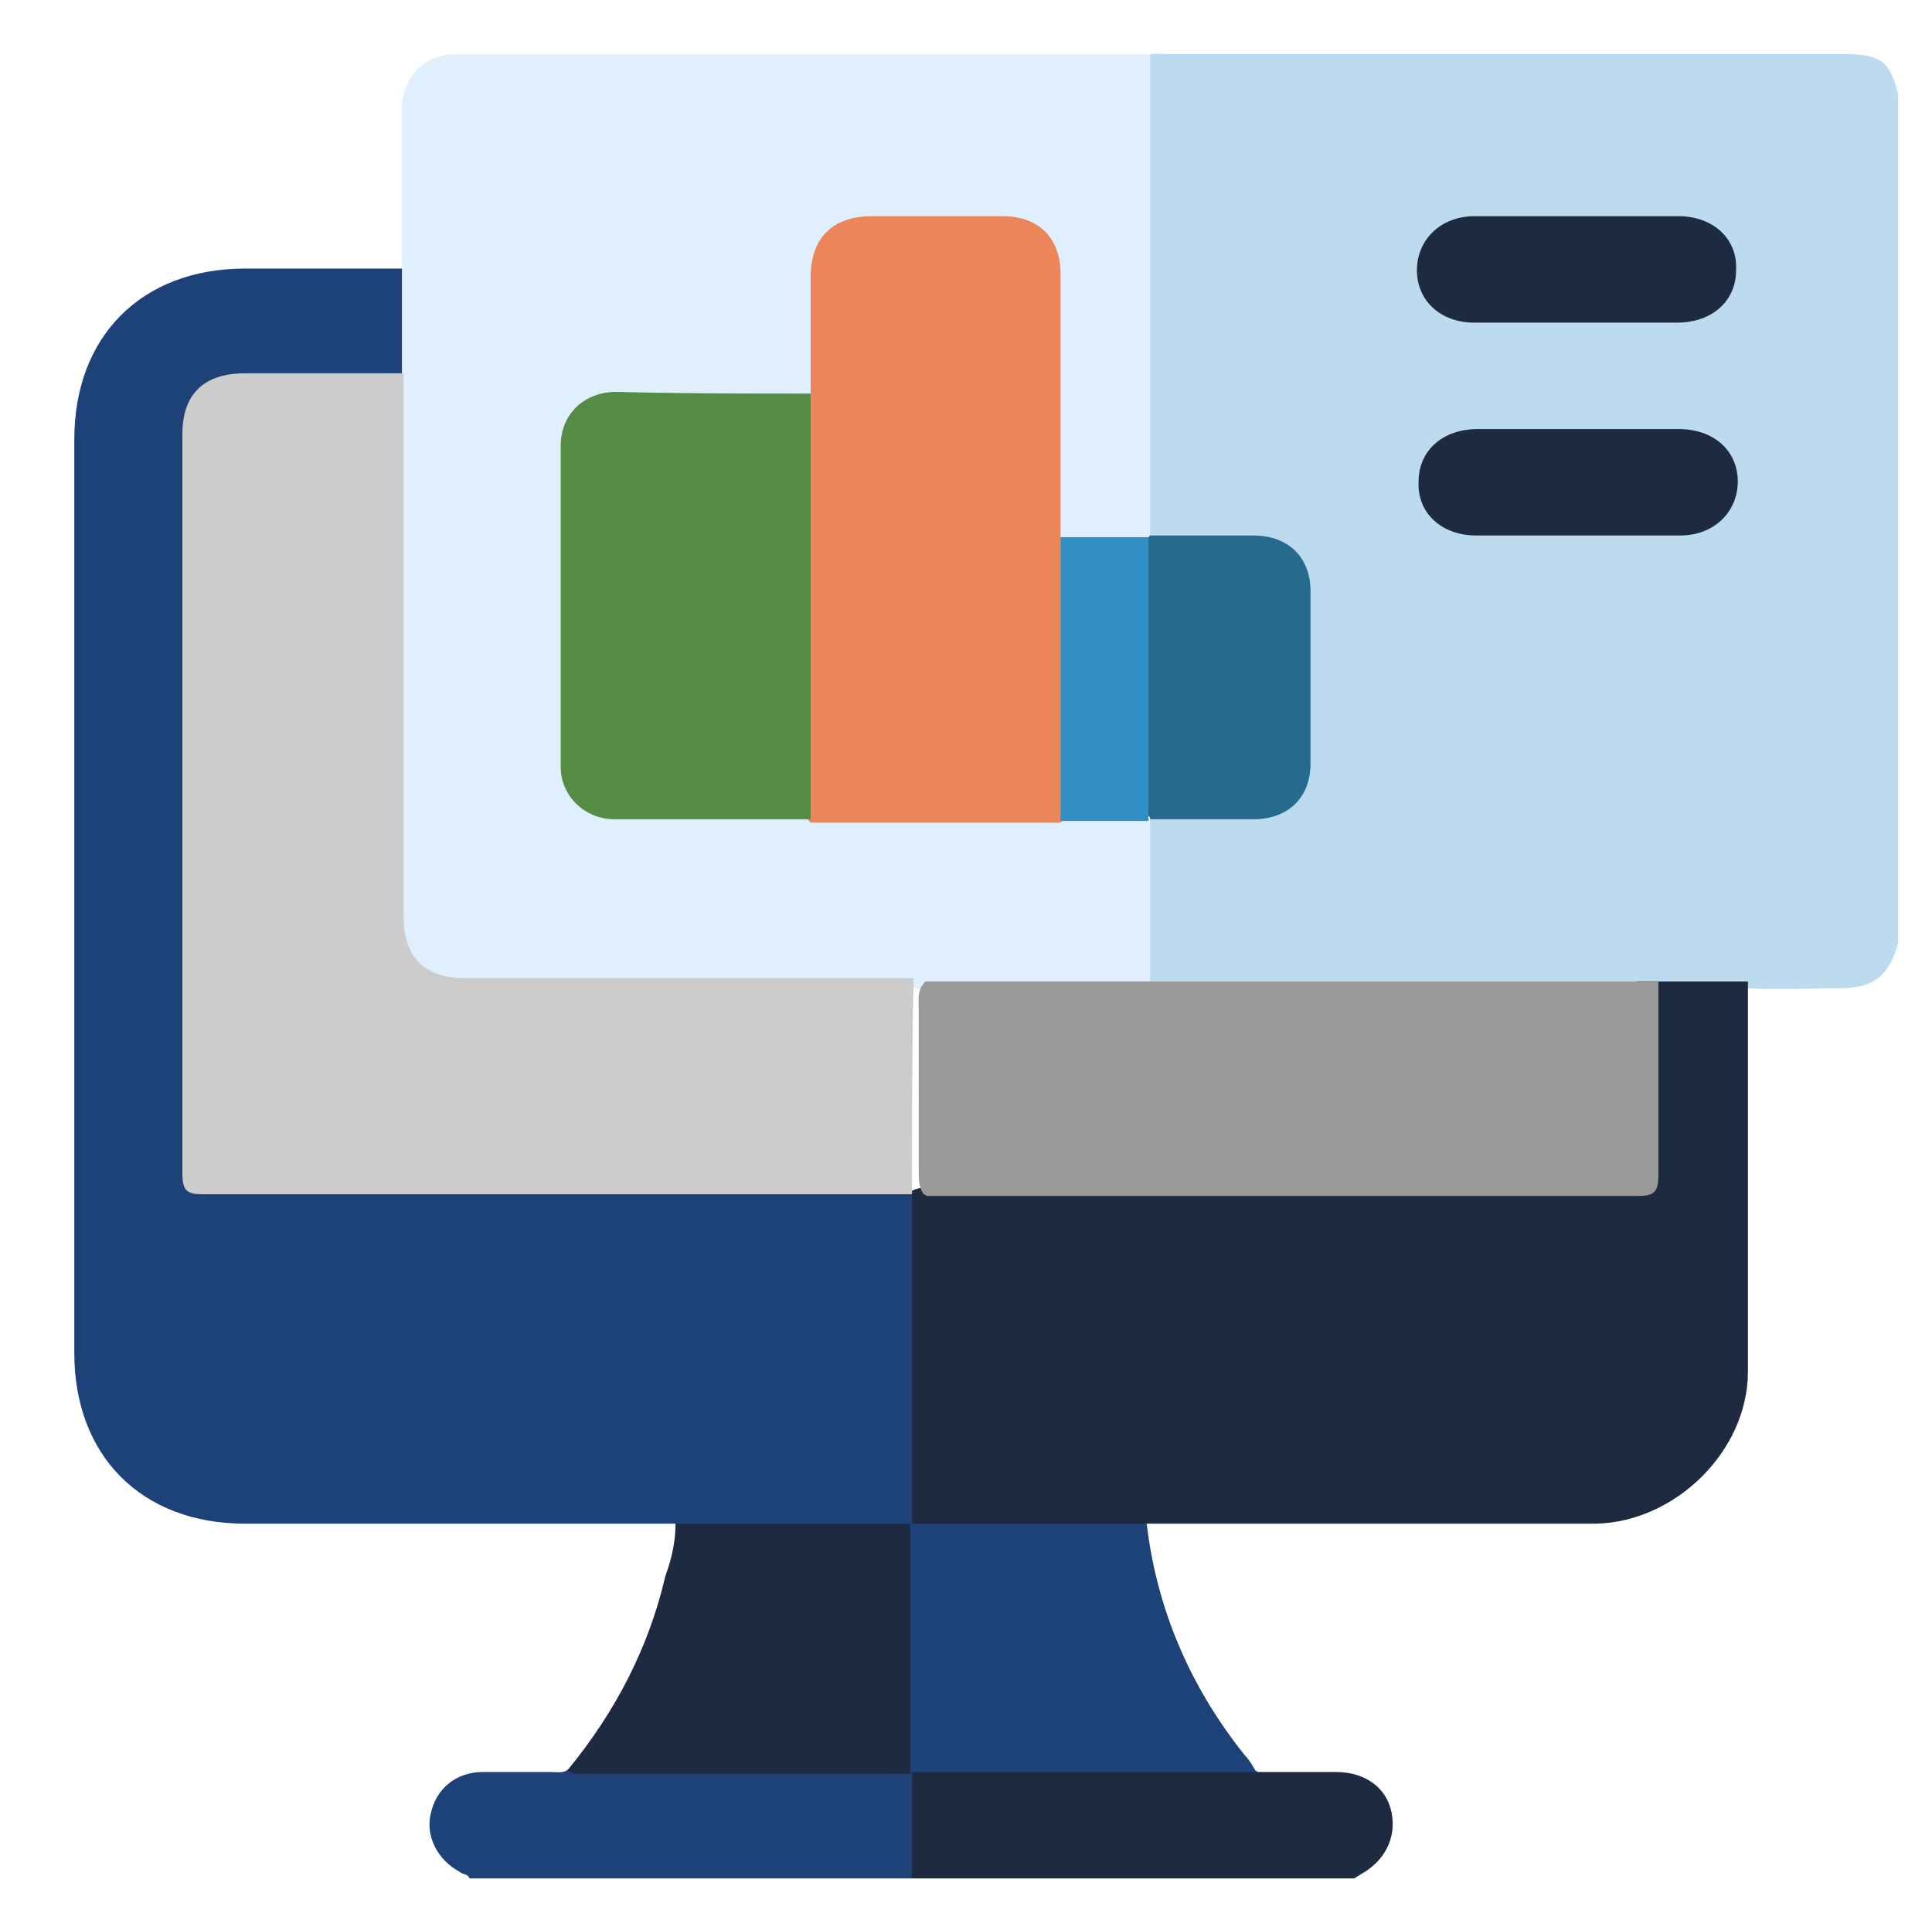 <?xml version="1.0" encoding="utf-8"?>
<!-- Generator: Adobe Illustrator 22.0.0, SVG Export Plug-In . SVG Version: 6.00 Build 0)  -->
<svg version="1.1" id="Capa_1" xmlns="http://www.w3.org/2000/svg" xmlns:xlink="http://www.w3.org/1999/xlink" x="0px" y="0px"
	 viewBox="0 0 114.4 113.5" style="enable-background:new 0 0 114.4 113.5;" xml:space="preserve">
<style type="text/css">
	.st0{opacity:0.76;fill:#1D2A3F;}
	.st1{fill:#BDDBEF;}
	.st2{fill:#1D2A3F;}
	.st3{fill:#1D4277;}
	.st4{fill:#E0EFFE;}
	.st5{fill:#999999;}
	.st6{fill:#266B8E;}
	.st7{fill:#CCCCCC;}
	.st8{fill:#EA8659;}
	.st9{fill:#538C42;}
	.st10{fill:#318FC5;}
	.st11{fill:#FEFEFE;}
	.st12{fill:#FFFFFF;}
</style>
<g>
	<path class="st1" d="M112.4,5.6c0,16.7,0,33.5,0,50.2c-0.5,1.9-1.4,2.7-3.4,2.7c-1.9,0-3.7,0.1-5.6,0c-2.1,0.1-4.2,0.1-6.3,0
		c-0.4,0.1-0.8,0.1-1.3,0.1c-8.7,0-17.3,0-26,0c-0.6,0-1.3,0.1-1.8-0.3c-0.3-0.3-0.4-0.7-0.4-1.2c0-2.5,0-4.9,0-7.4
		c0-0.4,0.1-0.7,0.3-1c0.4-0.5,1-0.5,1.5-0.5c1.5,0,3,0,4.5,0c2.1,0,3.2-1.1,3.2-3.2c0-3.2,0-6.5,0-9.7c0-2-1.1-3.1-3.1-3.1
		c-1.5,0-3,0-4.5,0c-0.6,0-1.1,0-1.6-0.5c-0.3-0.4-0.3-0.8-0.3-1.2c0-8.6,0-17.3,0-25.9c0-0.5,0-0.9,0.3-1.3
		c0.4-0.2,0.8-0.1,1.1-0.1c13.3,0,26.5,0,39.8,0c0.1,0,0.2,0,0.3,0C111.4,3.2,111.9,3.6,112.4,5.6z"/>
	<path class="st2" d="M74.5,104.9c1.5,0,3.1,0,4.6,0c1.7,0,3,0.9,3.3,2.4c0.3,1.5-0.4,2.9-1.9,3.7c-0.1,0.1-0.2,0.1-0.3,0.2
		c-8.7,0-17.4,0-26.2,0c-0.1-0.1-0.2-0.1-0.2-0.2c-0.3-2.1-0.5-4.1,0.1-6.1c0.4-0.4,0.9-0.4,1.4-0.4c5.9,0,11.7,0,17.6,0
		C73.4,104.5,74,104.7,74.5,104.9z"/>
	<path class="st3" d="M54,104.9c0,2.1,0,4.2,0,6.3c-8.7,0-17.4,0-26.2,0c-0.1-0.3-0.4-0.2-0.6-0.4c-1.3-0.7-2-2.1-1.7-3.4
		c0.3-1.5,1.5-2.5,3.1-2.5c1.3,0,2.7,0,4,0c0.4,0,0.8,0.1,1.1-0.2c0.5-0.1,1.1-0.2,1.7-0.2c5.6,0,11.2,0,16.8,0
		c0.6,0,1.1-0.1,1.6,0.3C53.9,104.8,53.9,104.9,54,104.9z"/>
	<path class="st4" d="M23.8,15.9c0-3.1,0-6.3,0-9.4c0-1.9,1.3-3.3,3.2-3.3c13.7,0,27.4,0,41.1,0c0,9.5,0,19,0,28.4
		c0,0.1-0.1,0.1-0.1,0.2c-1.7,0.5-3.5,0.5-5.2,0c-0.5-0.5-0.4-1.1-0.4-1.7c0-4.5,0-9,0-13.5c0-2.5-1-3.5-3.5-3.5c-2.4,0-4.8,0-7.2,0
		c-2,0-3.2,1.2-3.2,3.2c0,1.8,0,3.7,0,5.5c0,0.5,0,1.1-0.3,1.5c-0.5,0.4-1,0.3-1.6,0.3c-3.1,0-6.2,0-9.4,0c-2.4,0-3.4,1.1-3.4,3.4
		c0,5.9,0,11.8,0,17.7c0,2.3,1.1,3.3,3.3,3.4c3.7,0,7.4-0.1,11.1,0.1c4.9-0.1,9.8-0.1,14.6,0c1.4-0.1,2.8,0,4.1-0.1
		c0.4,0,0.8,0,1.1,0.3c0,0.1,0.1,0.1,0.1,0.2c0,3.1,0,6.3,0,9.4c-0.2,0.4-0.6,0.5-1,0.5c-4.4,0-8.7,0.1-13.1,0
		c-0.5,0-0.9,0.1-1.4,0.1c-8.3,0-16.5,0-24.8,0c-3.1,0-4.5-1.4-4.5-4.4c0-10.2,0-20.4,0-30.6c0-0.4,0-0.8,0.1-1.3
		c-0.1-1.7,0-3.5-0.1-5.2C23.4,16.6,23.5,16.2,23.8,15.9z"/>
	<path class="st2" d="M103.5,58.1c0,7.7,0,15.4,0,23.1c0,4.7-4.3,8.9-9,9c-8.9,0-17.7,0-26.6,0c-0.3,0.3-0.8,0.4-1.3,0.4
		c-3.9,0-7.7,0-11.6,0c-0.4,0-0.8-0.1-1.2-0.4c-0.4-0.4-0.4-0.9-0.4-1.4c0-5.6,0-11.2,0-16.8c0-0.5,0-0.9,0.3-1.3
		c0.6-0.5,1.2-0.4,1.9-0.4c10.5,0,21,0,31.5,0c2.7,0,5.4,0,8.1,0c1.2,0,1.3-0.1,1.3-1.3c0-3.1,0-6.2,0-9.3c0-0.6-0.1-1.1,0.4-1.6
		C99.3,58.1,101.4,58.1,103.5,58.1z"/>
	<path class="st5" d="M98.2,58.1c0,3.8,0,7.7,0,11.5c0,1-0.3,1.2-1.2,1.2c-13.6,0-27.1,0-40.7,0c-0.5,0-0.9,0-1.4,0
		c-0.1,0-0.1-0.1-0.2-0.1c-0.3-0.4-0.3-0.9-0.3-1.4c0-3.2,0-6.4,0-9.6c0-0.6-0.1-1.1,0.4-1.6c4.3,0,8.5,0,12.8,0c0.5,0,0.9,0,1.4,0
		c7.8,0,15.6,0,23.3,0C94.4,58.1,96.3,58.1,98.2,58.1z"/>
	<path class="st6" d="M68.1,31.7c2,0,4.1,0,6.1,0c2.1,0,3.4,1.3,3.4,3.3c0,3.4,0,6.8,0,10.2c0,2-1.3,3.3-3.4,3.3c-2,0-4.1,0-6.1,0
		c0,0,0-0.1,0-0.1c-0.4-0.4-0.4-0.9-0.4-1.4c0-4.7,0-9.4,0-14.1C67.7,32.6,67.7,32.1,68.1,31.7L68.1,31.7z"/>
	<path class="st2" d="M93.4,19.1c-2,0-4.1,0-6.1,0c-2,0-3.4-1.3-3.4-3.1c0-1.8,1.4-3.2,3.4-3.2c4,0,8.1,0,12.1,0
		c2,0,3.5,1.3,3.4,3.2c0,1.8-1.4,3.1-3.5,3.1C97.4,19.1,95.4,19.1,93.4,19.1z"/>
	<path class="st2" d="M93.4,25.4c2,0,4,0,6,0c2.1,0,3.5,1.3,3.5,3.1c0,1.8-1.4,3.2-3.4,3.2c-4,0-8.1,0-12.1,0c-2,0-3.5-1.3-3.4-3.2
		c0-1.8,1.4-3.1,3.5-3.1C89.4,25.4,91.4,25.4,93.4,25.4z"/>
	<path class="st3" d="M54,90.2c4.6,0,9.3,0,13.9,0c0.6,5.1,2.6,9.7,5.8,13.7c0.3,0.3,0.5,0.7,0.7,1c-6.8,0-13.7,0-20.5,0l0,0
		c-0.4-0.4-0.4-0.9-0.4-1.4c0-4,0-8,0-12.1c0-0.4,0-0.8,0.3-1.2C53.9,90.3,53.9,90.2,54,90.2z"/>
	<path class="st3" d="M54,70.8c0,6.5,0,12.9,0,19.4l0,0c-0.4,0.4-0.9,0.4-1.4,0.4c-3.7,0-7.5,0-11.2,0c-0.5,0-1,0-1.4-0.4
		c-8.5,0-17,0-25.5,0c-6.1,0-10.1-4-10.1-10.1c0-18,0-36.1,0-54.1c0-6.1,4-10.1,10.1-10.1c3.1,0,6.2,0,9.3,0c0,2.1,0,4.2,0,6.3
		c-0.4,0.5-0.9,0.4-1.5,0.4c-2.5,0-5.1,0-7.6,0c-2.5,0-3.6,1-3.6,3.5c0,14.2,0,28.4,0,42.6c0,1.5,0.1,1.5,1.6,1.5
		c13.1,0,26.2,0,39.3,0C52.7,70.3,53.4,70.2,54,70.8L54,70.8z"/>
	<path class="st2" d="M40,90.2c4.6,0,9.3,0,13.9,0c0,4.9,0,9.8,0,14.8c-6.3,0-12.6,0-19,0c-0.4,0-0.9,0.1-1.3-0.2
		c2.8-3.4,4.8-7.2,5.8-11.5C39.8,92.2,40,91.2,40,90.2z"/>
	<path class="st7" d="M54,70.7c-0.3,0-0.6,0-0.9,0c-13.7,0-27.4,0-41.1,0c-0.9,0-1.2-0.2-1.2-1.2c0-14.6,0-29.2,0-43.8
		c0-2.4,1.3-3.6,3.7-3.6c3.1,0,6.3,0,9.4,0c0,3.5,0,7.1,0,10.6c0,7.2,0,14.4,0,21.6c0,2.4,1.3,3.6,3.6,3.6c8.4,0,16.9,0,25.3,0
		c0.4,0,0.8,0,1.3,0C54,62.3,54,66.5,54,70.7z"/>
	<path class="st8" d="M48,23.3c0-2.3,0-4.6,0-6.9c0-2.3,1.3-3.6,3.6-3.6c2.6,0,5.2,0,7.8,0c2.1,0,3.4,1.3,3.4,3.4
		c0,5.2,0,10.4,0,15.6c0.4,0.4,0.4,0.9,0.4,1.4c0,4.7,0,9.4,0,14.1c0,0.5,0,1-0.4,1.4c-4.9,0-9.8,0-14.8,0c-0.4-0.4-0.4-0.9-0.4-1.4
		c0-7.5,0-15,0-22.6C47.6,24.2,47.7,23.7,48,23.3z"/>
	<path class="st9" d="M48,23.3c0,7.5,0,15.1,0,22.6c0,0.9,0,1.8,0,2.6c-3.9,0-7.7,0-11.6,0c-1.8,0-3.2-1.4-3.2-3.1
		c0-6.3,0-12.6,0-19c0-1.9,1.4-3.2,3.3-3.2C40.5,23.3,44.2,23.3,48,23.3z"/>
	<path class="st10" d="M62.8,48.6c0-5.6,0-11.2,0-16.8c1.7,0,3.5,0,5.2,0c0,5.6,0,11.2,0,16.8C66.4,48.6,64.6,48.6,62.8,48.6z"/>
</g>
</svg>
